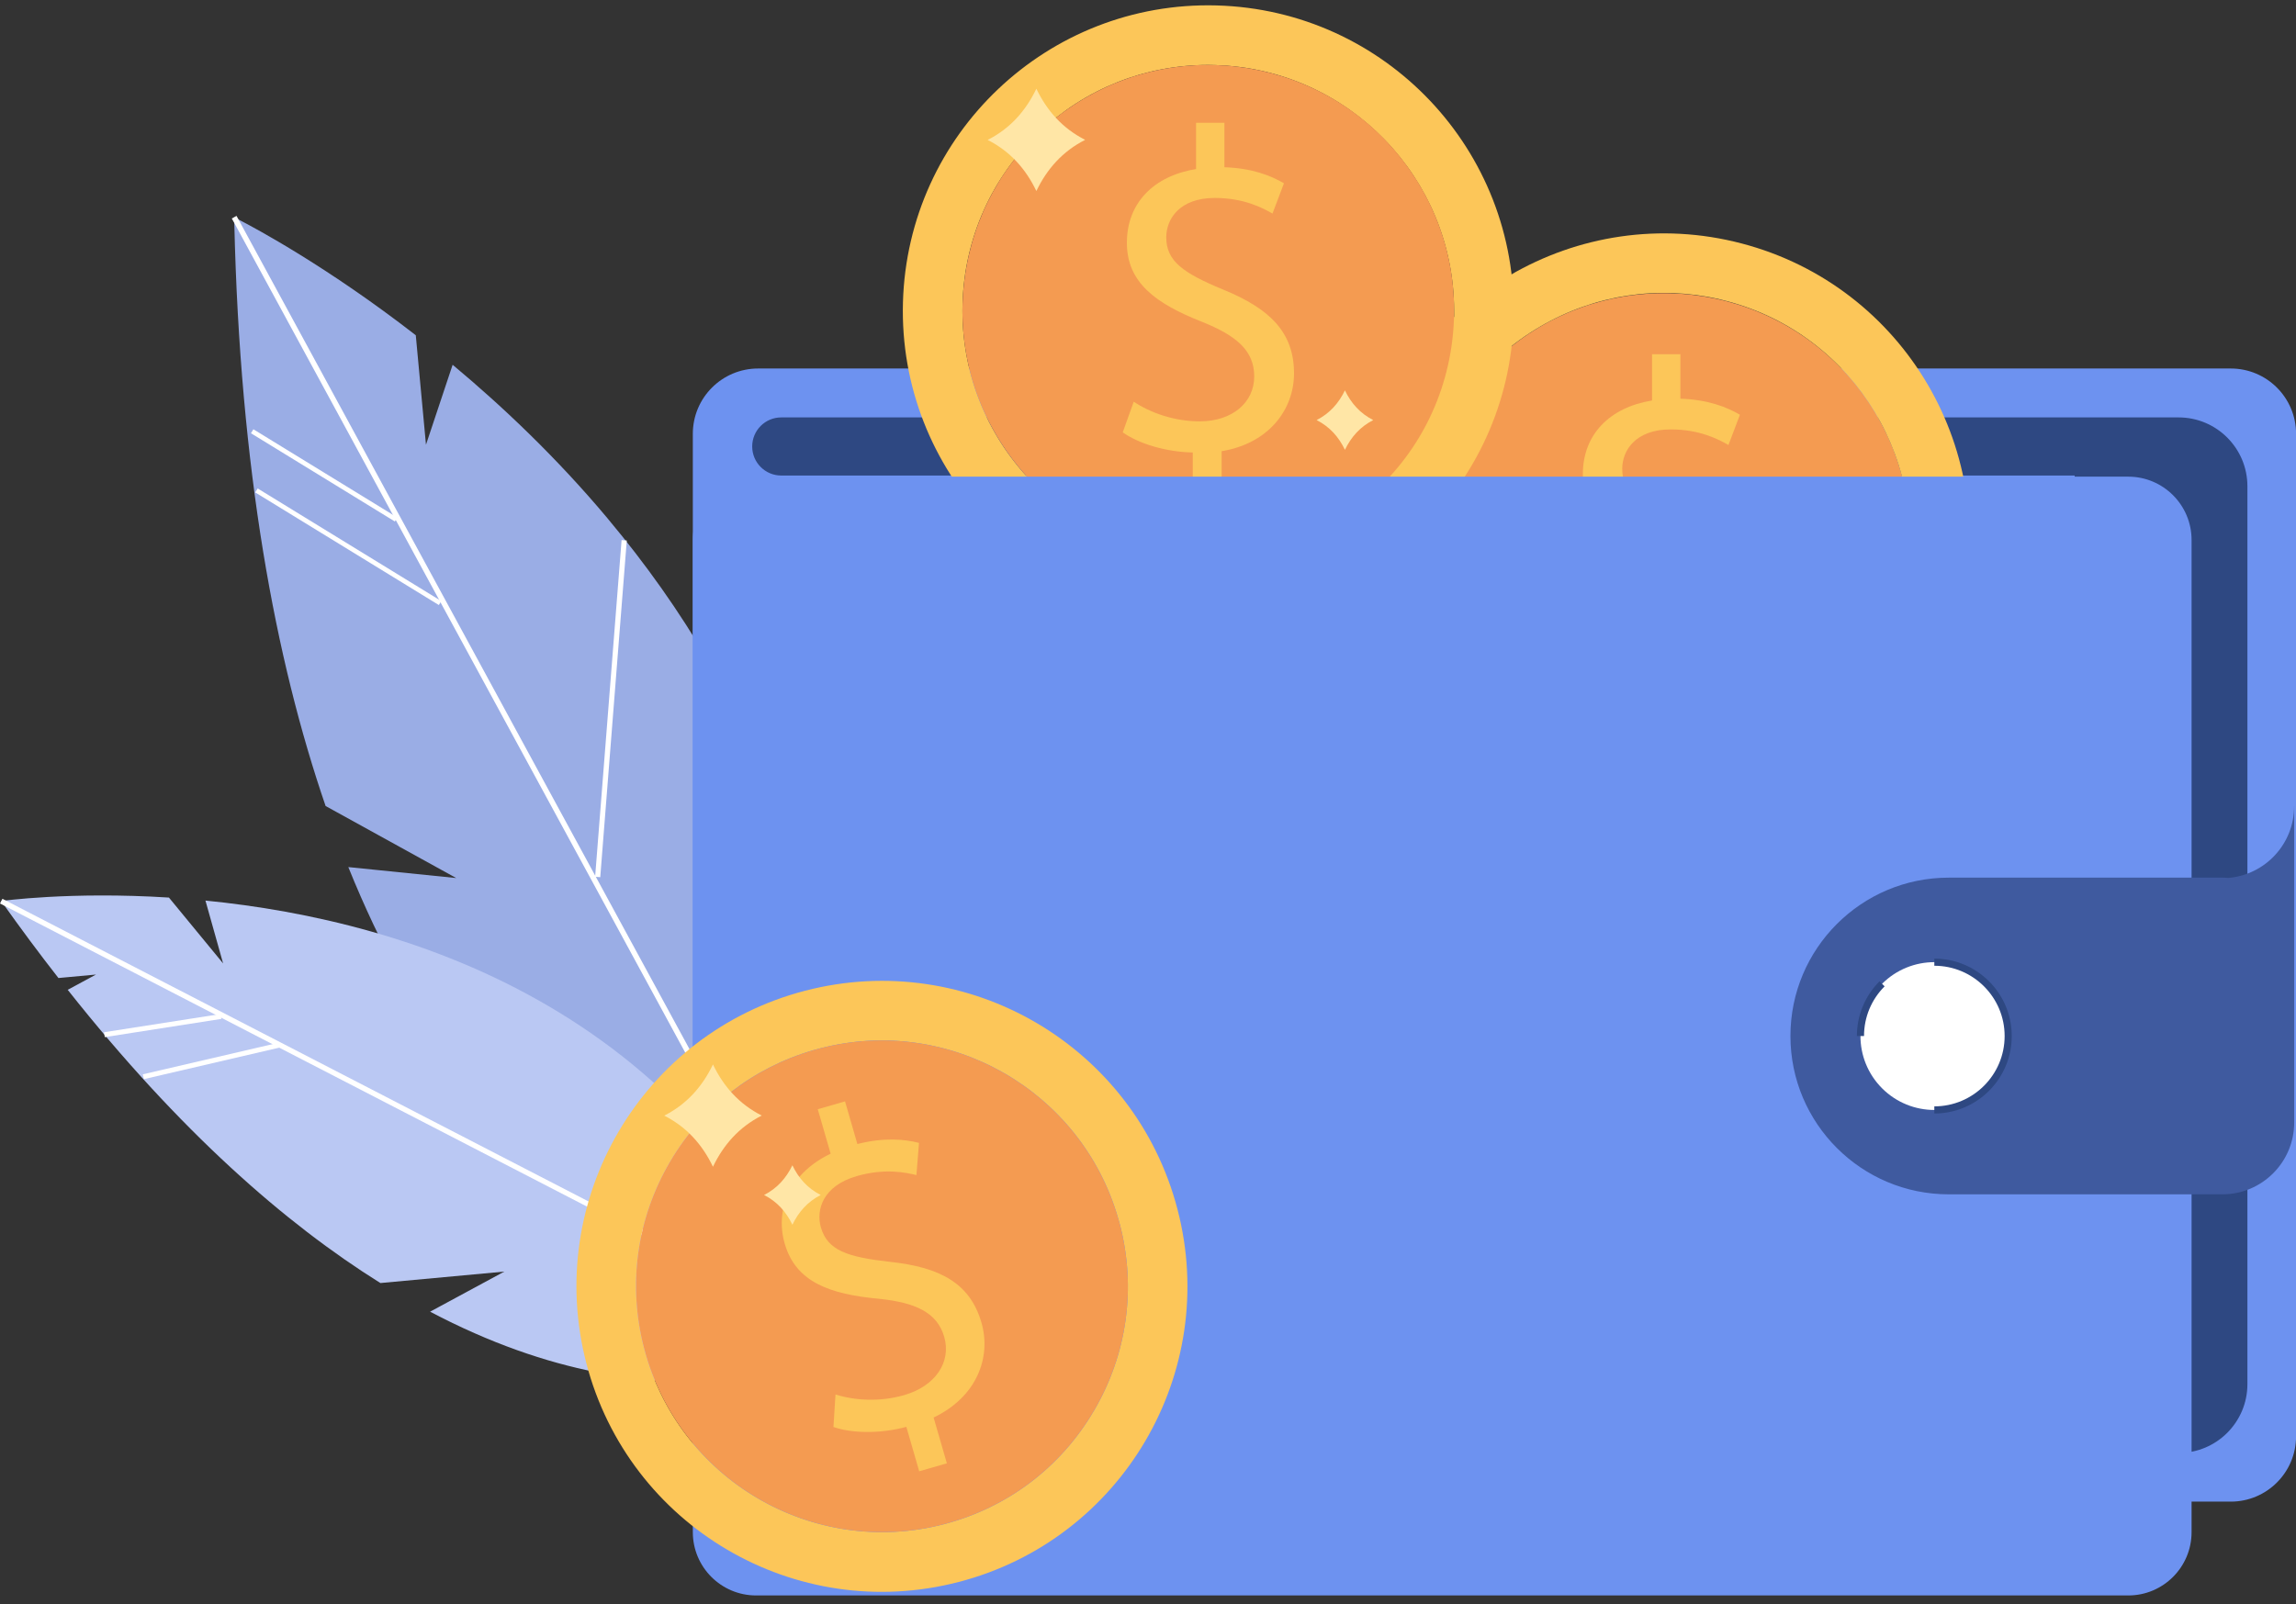<svg width="166" height="116" viewBox="0 0 166 116" fill="none" xmlns="http://www.w3.org/2000/svg">
<rect x="0" y="0" width="166" height="116" fill="#333333" stroke="none"/>
<g clip-path="url(#clip0_7734_5808)">
<path d="M16.931 15.704C16.931 15.849 16.935 15.994 16.94 16.138C17.35 33.922 19.894 47.668 23.541 58.29L32.985 63.5L25.401 62.729L25.184 62.71C29.887 74.349 35.929 81.713 41.518 86.359C44.992 89.256 48.298 91.102 50.986 92.268C51.165 92.345 51.338 92.423 51.511 92.49C51.945 92.673 52.364 92.832 52.76 92.977H57.804C57.862 92.741 57.915 92.504 57.963 92.268C57.997 92.119 58.031 91.969 58.06 91.82C58.108 91.623 58.146 91.425 58.185 91.232C62.931 68.002 54.48 50.111 44.009 37.59C43.98 37.547 43.947 37.508 43.908 37.465C40.266 33.122 36.377 29.426 32.725 26.38L30.798 32.163L30.061 24.245C23.715 19.319 18.506 16.524 17.229 15.868C17.032 15.767 16.926 15.714 16.926 15.714L16.931 15.704Z" fill="#9AADE5"/>
<path d="M16.758 15.801L16.946 16.138L28.409 37.243L28.616 37.614L31.743 43.369L31.849 43.562L41.813 61.9L41.827 61.924L58.07 91.82L58.316 92.263L58.701 92.977H59.144L58.759 92.263L58.195 91.227L42.165 61.731L41.866 61.182L17.235 15.859L17.1 15.613L16.758 15.801Z" fill="white"/>
<path d="M18.63 35.325L18.453 35.612L31.728 43.756L31.905 43.468L18.63 35.325Z" fill="white"/>
<path d="M18.32 31.044L18.144 31.332L28.548 37.714L28.724 37.426L18.32 31.044Z" fill="white"/>
<path d="M43.398 63.438L45.316 39.089L44.94 39.06L43.027 63.409L43.398 63.438Z" fill="white"/>
<path d="M60.228 97.83C60.228 97.83 48.597 104.091 31.096 94.861L36.464 91.96L27.502 92.789C20.636 88.499 12.999 81.82 4.895 71.583L6.942 70.479L4.225 70.73C2.856 68.98 1.478 67.125 0.086 65.163C0.086 65.163 5.044 64.459 12.214 64.912L16.131 69.674L14.854 65.129C29.535 66.58 51.141 73.101 60.233 97.83H60.228Z" fill="#BAC8F3"/>
<path d="M0.175 65.001L0 65.339L60.99 96.841L61.165 96.502L0.175 65.001Z" fill="white"/>
<path d="M15.947 73.335L7.521 74.651L7.576 75.004L16.002 73.687L15.947 73.335Z" fill="white"/>
<path d="M20.114 75.417L10.324 77.695L10.405 78.043L20.194 75.764L20.114 75.417Z" fill="white"/>
<path d="M161.283 26.65H54.813C52.205 26.65 50.091 28.764 50.091 31.373V103.874C50.091 106.482 52.205 108.597 54.813 108.597H161.283C163.891 108.597 166.005 106.482 166.005 103.874V31.373C166.005 28.764 163.891 26.65 161.283 26.65Z" fill="#6D92F0"/>
<path d="M162.487 35.161V100.1C162.487 102.847 160.261 105.079 157.51 105.079H149.998V34.39H56.485C55.323 34.39 54.384 33.45 54.384 32.289C54.384 31.127 55.323 30.187 56.485 30.187H157.51C160.256 30.187 162.487 32.414 162.487 35.166V35.161Z" fill="#2E4882"/>
<path d="M134.078 27.72C134.18 27.845 134.286 27.97 134.382 28.1C137.283 31.855 138.55 36.52 137.948 41.234C137.345 45.943 134.951 50.136 131.192 53.042C123.44 59.037 112.256 57.606 106.262 49.846C103.362 46.092 102.09 41.431 102.692 36.718C103.275 32.173 105.53 28.105 109.062 25.218C109.192 25.112 109.317 25.016 109.452 24.91C117.08 19.011 128.017 20.302 134.083 27.72H134.078Z" fill="#F49B51"/>
<path d="M119.205 52.806V49.461C117.282 49.427 115.297 48.83 114.141 48.005L114.936 45.788C116.126 46.584 117.851 47.21 119.706 47.21C122.057 47.21 123.647 45.851 123.647 43.967C123.647 42.082 122.356 41.017 119.903 40.024C116.526 38.699 114.439 37.176 114.439 34.294C114.439 31.412 116.391 29.46 119.441 28.963V25.618H121.493V28.833C123.478 28.901 124.837 29.431 125.796 29.995L124.967 32.183C124.273 31.788 122.915 31.055 120.795 31.055C118.246 31.055 117.287 32.578 117.287 33.903C117.287 35.624 118.511 36.487 121.392 37.677C124.804 39.07 126.524 40.79 126.524 43.74C126.524 46.357 124.702 48.805 121.291 49.369V52.815H119.205V52.806Z" fill="#FCC659"/>
<path d="M125.911 17.604C114.116 14.514 102.046 21.575 98.958 33.378C95.869 45.176 102.928 57.249 114.728 60.339C126.523 63.428 138.593 56.367 141.682 44.564C144.77 32.766 137.711 20.693 125.911 17.604ZM137.519 43.475C136.314 48.068 133.399 51.919 129.299 54.314C125.203 56.714 120.418 57.375 115.822 56.17C106.344 53.688 100.649 43.952 103.13 34.467C104.335 29.874 107.245 26.023 111.346 23.623C115.297 21.31 119.893 20.616 124.341 21.647C124.504 21.686 124.659 21.724 124.822 21.768C134.151 24.206 139.807 33.662 137.634 42.993C137.596 43.152 137.562 43.306 137.519 43.465V43.475Z" fill="#FCC659"/>
<path d="M87.958 0.393C75.767 0.06 65.62 9.675 65.283 21.873C64.95 34.067 74.563 44.222 86.758 44.554C98.948 44.887 109.1 35.272 109.433 23.074C109.765 10.875 100.153 0.725 87.958 0.393ZM105.125 22.958C104.995 27.705 103.025 32.115 99.575 35.383C96.129 38.651 91.62 40.381 86.874 40.251C77.078 39.981 69.325 31.797 69.59 21.994C69.72 17.247 71.686 12.837 75.136 9.569C78.461 6.417 82.778 4.697 87.346 4.697C87.514 4.697 87.673 4.697 87.842 4.706C97.479 4.966 105.13 12.895 105.13 22.471C105.13 22.635 105.13 22.794 105.13 22.958H105.125Z" fill="#FCC659"/>
<path d="M101.117 11.213C101.218 11.338 101.324 11.463 101.42 11.594C104.321 15.348 105.588 20.013 104.986 24.727C104.383 29.436 101.989 33.629 98.23 36.535C90.478 42.53 79.294 41.099 73.3 33.339C70.4 29.585 69.128 24.924 69.73 20.211C70.313 15.666 72.568 11.598 76.1 8.711C76.23 8.605 76.355 8.509 76.49 8.403C84.118 2.504 95.055 3.795 101.121 11.213H101.117Z" fill="#F49B51"/>
<path d="M86.238 36.067V32.722C84.315 32.689 82.33 32.091 81.174 31.267L81.969 29.05C83.159 29.845 84.884 30.472 86.739 30.472C89.09 30.472 90.68 29.113 90.68 27.228C90.68 25.344 89.389 24.279 86.936 23.286C83.559 21.96 81.473 20.437 81.473 17.555C81.473 14.673 83.424 12.721 86.474 12.225V8.88H88.526V12.095C90.512 12.162 91.871 12.692 92.829 13.256L92.001 15.444C91.307 15.049 89.948 14.316 87.828 14.316C85.279 14.316 84.32 15.839 84.32 17.165C84.32 18.886 85.544 19.748 88.425 20.939C91.837 22.331 93.557 24.052 93.557 27.002C93.557 29.619 91.736 32.067 88.324 32.631V36.077H86.238V36.067Z" fill="#FCC659"/>
<path d="M153.872 34.472H54.668C52.14 34.472 50.091 36.522 50.091 39.05V110.804C50.091 113.333 52.14 115.383 54.668 115.383H153.872C156.4 115.383 158.45 113.333 158.45 110.804V39.05C158.45 36.522 156.4 34.472 153.872 34.472Z" fill="#6D92F0"/>
<path d="M54.938 82.403H54.423V94.615H54.938V82.403Z" fill="#2E4882"/>
<path d="M165.87 58.31V81.174C165.87 84.046 163.547 86.374 160.671 86.374H140.897C134.575 86.374 129.448 81.246 129.448 74.923C129.448 71.761 130.73 68.898 132.802 66.826C134.874 64.753 137.736 63.471 140.897 63.471H160.671C160.815 63.471 160.96 63.476 161.104 63.491C163.774 63.269 165.865 61.033 165.865 58.31H165.87Z" fill="#3F5A9F"/>
<path d="M143.632 78.707C145.719 76.62 145.719 73.236 143.632 71.148C141.545 69.061 138.162 69.061 136.075 71.148C133.989 73.236 133.989 76.62 136.075 78.707C138.162 80.794 141.545 80.794 143.632 78.707Z" fill="white"/>
<path d="M139.851 80.528V80.012C142.655 80.012 144.934 77.733 144.934 74.927C144.934 72.123 142.655 69.843 139.851 69.843V69.327C142.939 69.327 145.449 71.838 145.449 74.927C145.449 78.017 142.939 80.528 139.851 80.528Z" fill="#2E4882"/>
<path d="M134.768 74.927H134.252C134.252 73.433 134.835 72.026 135.89 70.966L136.256 71.332C135.298 72.291 134.768 73.568 134.768 74.927Z" fill="#2E4882"/>
<path d="M58.205 71.65C46.405 74.72 39.322 86.779 42.392 98.587C45.461 110.39 57.516 117.48 69.321 114.405C81.121 111.335 88.209 99.276 85.135 87.468C82.066 75.665 70.01 68.58 58.205 71.65ZM80.967 88.552C82.162 93.146 81.492 97.936 79.088 102.028C76.684 106.125 72.834 109.036 68.237 110.231C58.755 112.694 49.031 106.987 46.564 97.498C45.369 92.905 46.034 88.119 48.439 84.022C50.756 80.07 54.428 77.217 58.812 75.949C58.971 75.901 59.13 75.862 59.289 75.819C68.618 73.39 78.172 78.88 80.832 88.08C80.876 88.234 80.924 88.393 80.962 88.548L80.967 88.552Z" fill="#FCC659"/>
<path d="M80.837 88.085C80.88 88.239 80.928 88.398 80.967 88.552C82.162 93.146 81.492 97.936 79.088 102.028C76.683 106.125 72.834 109.036 68.237 110.231C58.755 112.694 49.031 106.987 46.564 97.498C45.369 92.905 46.034 88.119 48.438 84.022C50.756 80.07 54.428 77.217 58.812 75.949C58.971 75.901 59.13 75.863 59.289 75.819C68.618 73.39 78.172 78.88 80.832 88.08L80.837 88.085Z" fill="#F49B51"/>
<path d="M66.459 106.404L65.529 103.19C63.674 103.691 61.602 103.672 60.258 103.199L60.407 100.847C61.771 101.281 63.602 101.406 65.384 100.891C67.644 100.235 68.791 98.49 68.266 96.678C67.76 94.929 66.208 94.206 63.578 93.931C59.964 93.599 57.54 92.712 56.736 89.945C55.974 87.304 57.27 84.76 60.055 83.434L59.125 80.219L61.096 79.651L61.987 82.735C63.915 82.249 65.365 82.379 66.444 82.653L66.257 84.981C65.476 84.793 63.973 84.47 61.934 85.058C59.487 85.767 58.986 87.497 59.352 88.769C59.829 90.422 61.245 90.909 64.344 91.256C68.005 91.647 70.14 92.823 70.959 95.652C71.687 98.168 70.617 101.026 67.5 102.515L68.458 105.826L66.454 106.404H66.459Z" fill="#FCC659"/>
<path d="M48.024 80.682C49.658 81.511 50.781 82.784 51.547 84.379C52.313 82.784 53.44 81.506 55.074 80.677C53.44 79.848 52.313 78.576 51.547 76.981C50.781 78.576 49.658 79.853 48.024 80.682Z" fill="#FFE6A6"/>
<path d="M55.242 86.422C56.191 86.904 56.842 87.642 57.29 88.572C57.738 87.646 58.389 86.904 59.338 86.422C58.389 85.94 57.733 85.203 57.29 84.273C56.842 85.198 56.191 85.94 55.242 86.422Z" fill="#FFE6A6"/>
<path d="M71.407 10.119C73.041 10.947 74.163 12.22 74.929 13.815C75.695 12.22 76.823 10.943 78.456 10.114C76.823 9.285 75.695 8.012 74.929 6.417C74.163 8.012 73.041 9.29 71.407 10.119Z" fill="#FFE6A6"/>
<path d="M95.19 30.38C96.14 30.862 96.79 31.599 97.238 32.53C97.686 31.604 98.337 30.862 99.286 30.38C98.337 29.898 97.681 29.161 97.238 28.231C96.79 29.156 96.14 29.898 95.19 30.38Z" fill="#FFE6A6"/>
</g>
<defs>
<clipPath id="clip0_7734_5808">
<rect width="166" height="115" fill="white" transform="translate(0 0.383)"/>
</clipPath>
</defs>
</svg>
